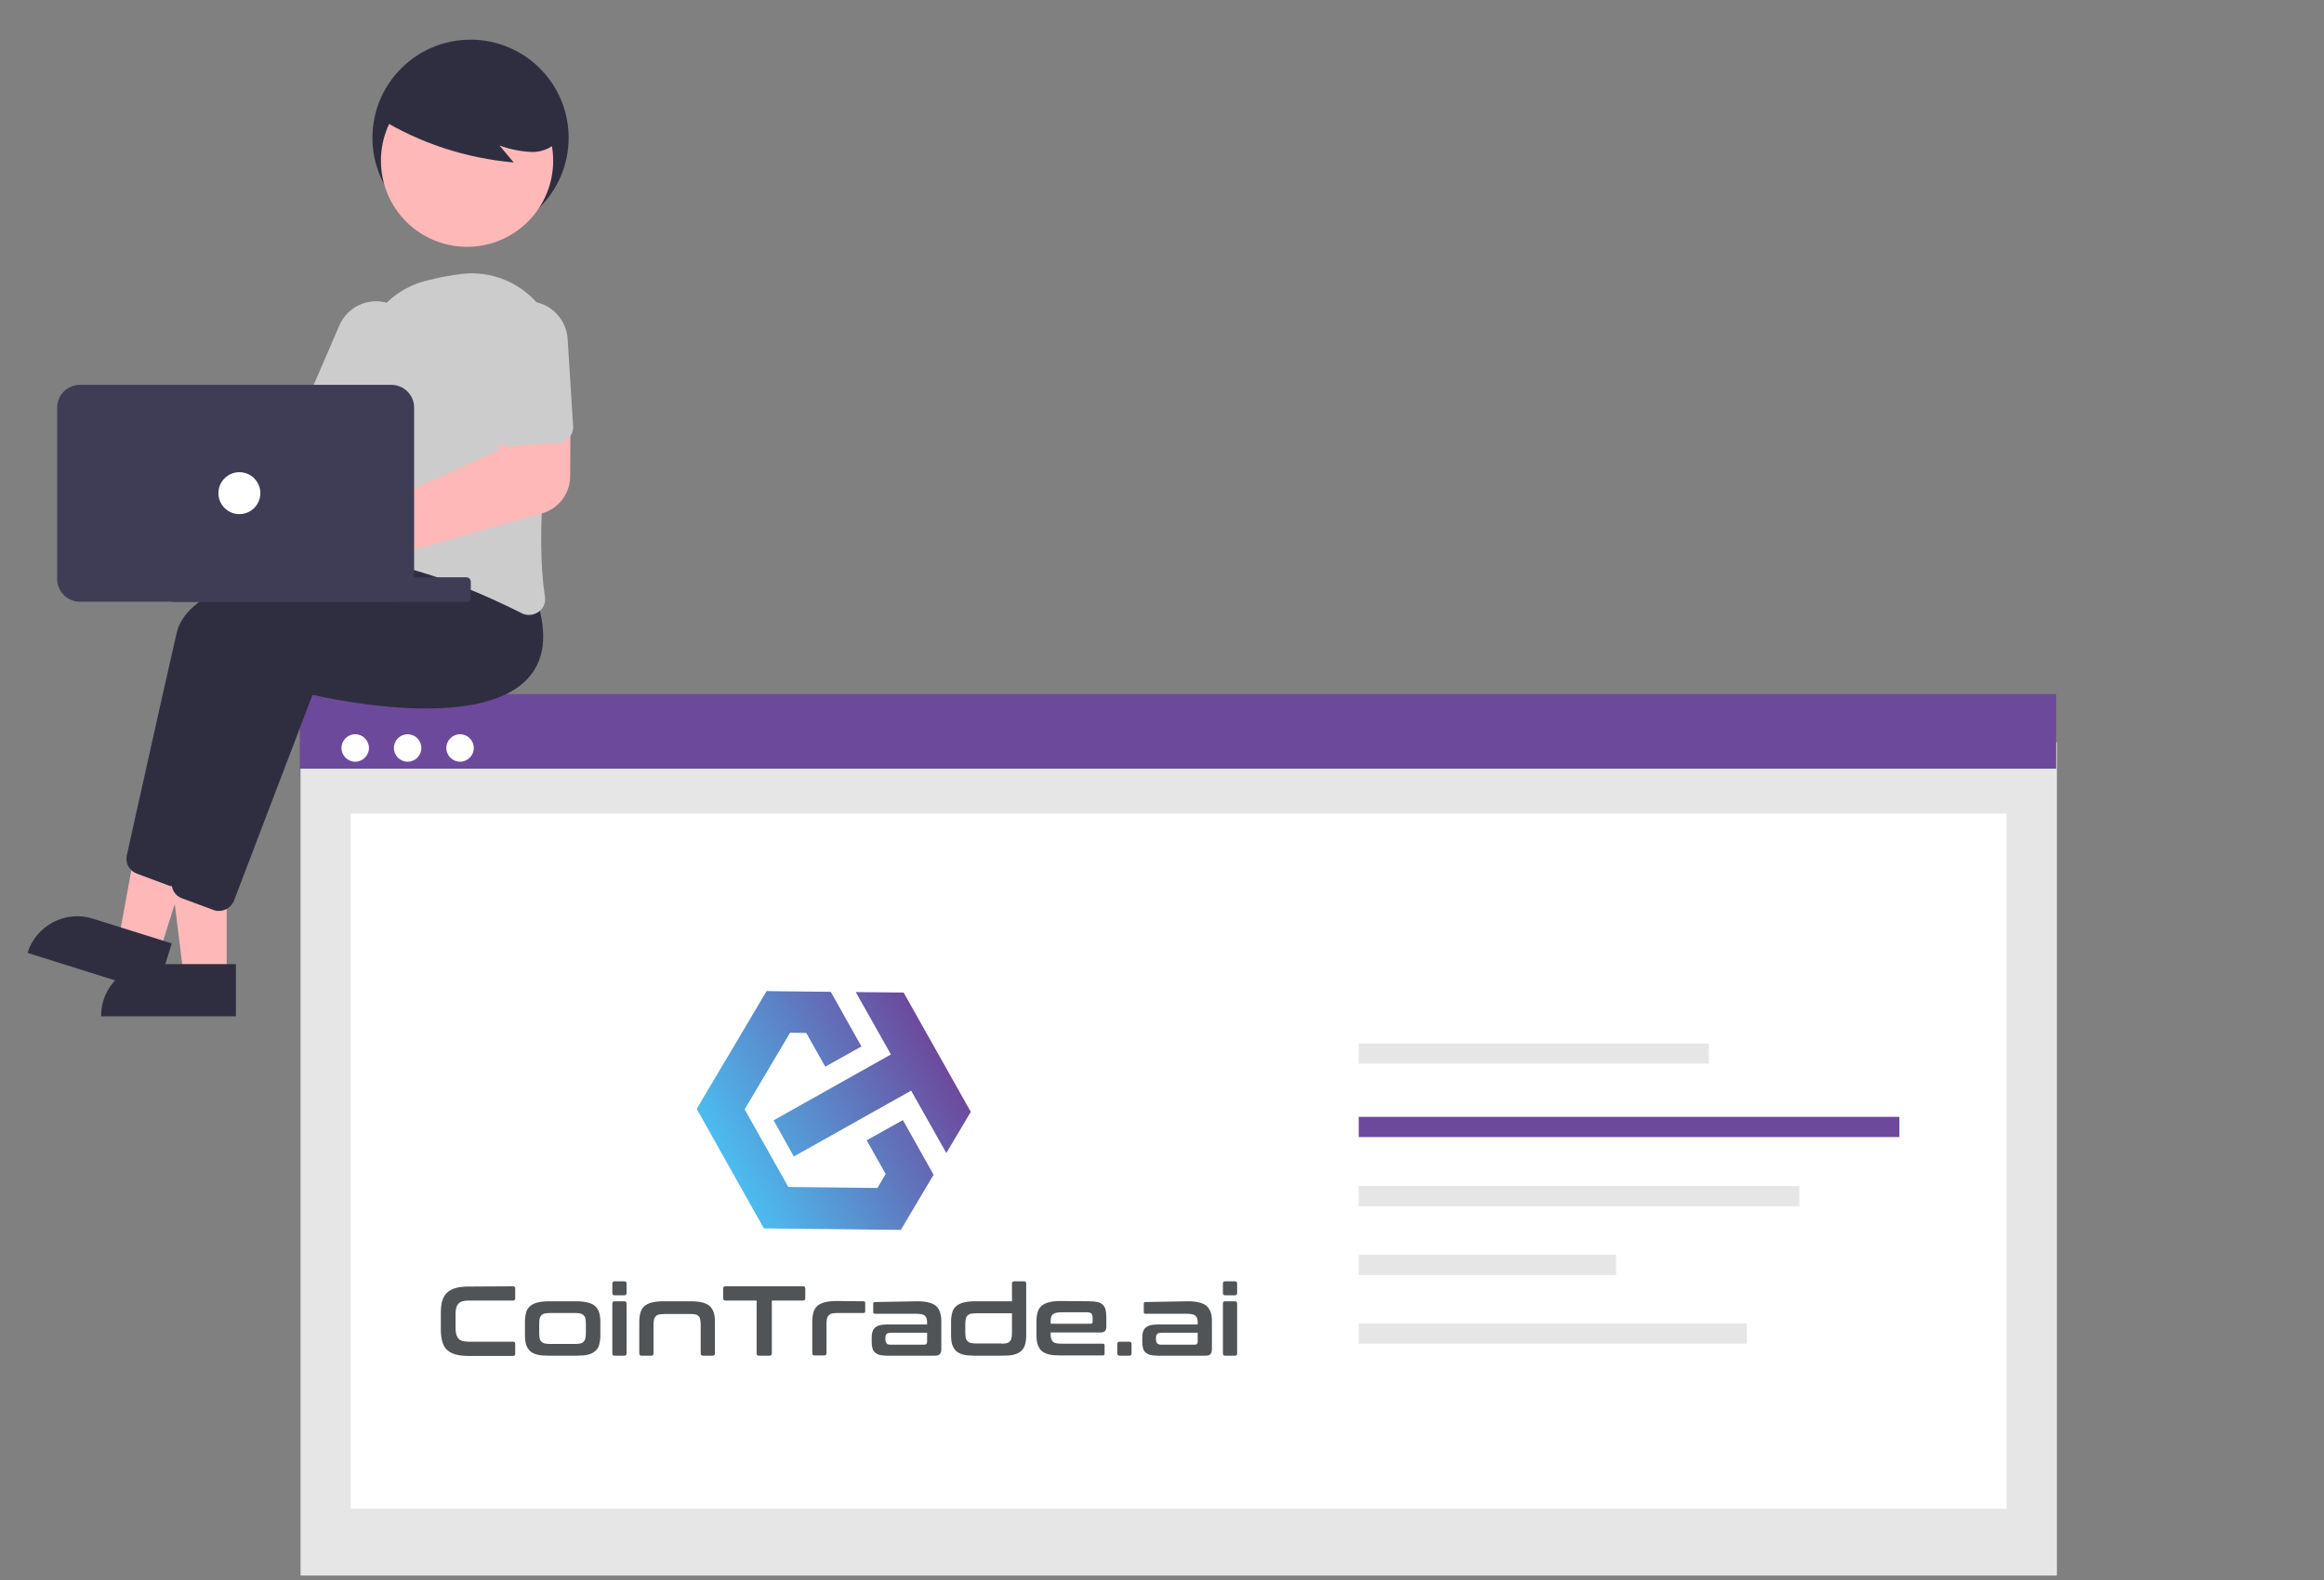 <?xml version="1.0" encoding="utf-8"?>
<!-- Generator: Adobe Illustrator 25.2.1, SVG Export Plug-In . SVG Version: 6.00 Build 0)  -->
<svg version="1.1" id="a00b719f-590c-42c2-94d0-7f3bb3640666"
	 xmlns="http://www.w3.org/2000/svg" xmlns:xlink="http://www.w3.org/1999/xlink" x="0px" y="0px" viewBox="0 0 931 633.2"
	 style="enable-background:new 0 0 931 633.2;" xml:space="preserve">
<rect x="0" y="0" width="931" height="633.2" fill="#808080" stroke="none"/>
<style type="text/css">
	.st0{fill:#E6E6E6;}
	.st1{fill:#FFFFFF;}
	.st2{fill:#6D499C;}
	.st3{fill:#2F2E41;}
	.st4{fill:#FEB8B8;}
	.st5{fill:#CCCCCC;}
	.st6{fill:#3F3D56;}
	.st7{fill:url(#SVGID_1_);}
	.st8{fill:#505457;}
</style>
<g id="a2bfc056-849c-4ec6-91e1-f91319e9ec32">
	<rect id="a3c1d3c4-4e90-4475-ab67-d6aa194b0cda" x="120.4" y="297.4" class="st0" width="703.6" height="333.9"/>
	<rect id="e222743c-d215-4483-8b06-896263acb449" x="140.5" y="326" class="st1" width="663.3" height="278.5"/>
	<rect id="a0ba3db0-8b31-4423-a256-2a0dc53933ae" x="120.1" y="278.1" class="st2" width="703.6" height="29.9"/>
	<circle id="bb2c25e8-a4f5-477f-938a-ba2f4a6c137d" class="st1" cx="142.3" cy="299.7" r="5.5"/>
	<circle id="eb283697-d5f2-44f6-a11b-2e5adde2f565" class="st1" cx="163.3" cy="299.7" r="5.5"/>
	<circle id="e7e312b6-8acc-452e-9cd4-4f6349f5007f" class="st1" cx="184.3" cy="299.7" r="5.5"/>
	<rect id="b36c2a8e-a9be-4d37-810e-923692d19cdb" x="544.3" y="418.1" class="st0" width="140.3" height="8.1"/>
	<rect id="aa1d26da-49a8-41de-8cb5-b8f8184fe0ae" x="544.3" y="447.5" class="st2" width="216.6" height="8.1"/>
	<rect id="ac31809e-ecba-4f59-90db-296bd3050334" x="544.3" y="475.2" class="st0" width="176.5" height="8.1"/>
	<rect id="b84288f0-dbbf-4761-bd75-4b898461b36c" x="544.3" y="502.8" class="st0" width="103.1" height="8.1"/>
	<rect id="bd93c4e7-cb78-4a87-ab16-23d001bc2737" x="544.3" y="530.3" class="st0" width="155.5" height="8.1"/>
	<circle id="e6d27be5-fed8-4aaf-9e55-a91224dd363a" class="st3" cx="188.5" cy="55.2" r="39.3"/>
	<path id="fe6a134f-9064-47d4-b31c-90708736d4a8" class="st4" d="M90.8,391.2H73.6l-8.2-66.3h25.4V391.2z"/>
	<path id="fa849e20-ba67-4278-81ee-d1167b7aa6dc" class="st3" d="M61.3,386.3h33.2v20.9h-54C40.4,395.6,49.7,386.3,61.3,386.3z"/>
	<path id="a88ec020-2ed6-4a48-814f-7c14aebc27ac" class="st4" d="M63.9,381.6l-16.4-5.1l12.1-65.7l24.2,7.6L63.9,381.6z"/>
	<path id="b4b30a85-97bd-4362-a855-e6f58c99cba3" class="st3" d="M37.2,368.1l31.6,9.9l-6.2,20L11,381.8
		C14.5,370.8,26.2,364.6,37.2,368.1L37.2,368.1L37.2,368.1L37.2,368.1z"/>
	<path id="f42c0410-8a39-47c2-9be6-23f0eea84aff" class="st3" d="M69.5,355.1c-0.8,0-1.5-0.1-2.2-0.4L54.7,350
		c-2.9-1.1-4.6-4.2-3.9-7.3c3.2-14.3,14-63.1,20-89.2c7-31,109.9-36.8,114.3-37h0.4l11.6,14.5c4.2,13.4,2.9,23.9-3.9,31.1
		c-19.8,21.1-79,8-86.1,6.4l-31.5,82.6C74.5,353.5,72.1,355.1,69.5,355.1L69.5,355.1z"/>
	<path id="bb9232ec-2887-4985-b220-30c2c46adf62" class="st3" d="M87.7,365c-0.8,0-1.5-0.1-2.2-0.4l-12.7-4.7
		c-2.9-1.1-4.6-4.2-3.9-7.3c3.2-14.3,14-63.1,20-89.2c7-31,109.9-36.8,114.3-37h0.4l11.6,14.5c4.2,13.4,2.9,23.9-3.9,31.1
		c-19.8,21.1-79,8-86.1,6.4L93.7,361C92.7,363.3,90.4,365,87.7,365L87.7,365z"/>
	<path id="bf752b52-878a-4c47-8a02-c5dd3ca125d0" class="st4" d="M51.1,163c0.5,0.6,0.9,1.3,1.2,2l69.2,7.3l10-13.7l22.6,12.3
		L134.5,204l-84.8-21.6c-5.8,5.7-15.1,5.6-20.8-0.3c-5.7-5.8-5.6-15.1,0.3-20.8c5.8-5.7,15.1-5.6,20.8,0.3
		C50.4,162,50.8,162.5,51.1,163L51.1,163z"/>
	<path id="ae95fee3-8471-4436-bacf-47da3ee4edce" class="st5" d="M211.9,246.4c-1,0-2-0.2-2.9-0.7c-13.8-7-40.8-19.2-65.7-21.8
		c-1.7-0.2-3.3-1.1-4.3-2.5c-1.1-1.4-1.5-3.2-1.2-4.9c2.3-12.5,7.4-44.2,6.8-69.7c-0.4-16.1,10.4-30.4,26.1-34.3l0,0
		c4.6-1.2,9.2-2.1,13.9-2.7c19.1-2.4,36.5,11.1,38.9,30.1c0.4,3.4,0.4,6.8-0.2,10.2c-4.5,26.4-8.9,63.2-5,89
		c0.4,2.4-0.6,4.7-2.6,6.1C214.5,246,213.2,246.4,211.9,246.4z"/>
	<path id="f8a5325a-7268-4362-a255-60631c9bfca5" class="st5" d="M145.8,179.3c-0.9,0-1.7-0.2-2.5-0.5l-18-7.8
		c-3.2-1.4-4.7-5.1-3.3-8.3l13.9-32.2c3.5-8.2,12.9-12,21.1-8.5s12,12.9,8.5,21.1l0,0c0,0.1-0.1,0.1-0.1,0.2l-13.9,32.2
		C150.6,177.8,148.3,179.3,145.8,179.3z"/>
	<circle id="e89a297e-1488-4b62-b167-7800139de88b" class="st4" cx="187.1" cy="64.4" r="34.5"/>
	<path id="bfc7d311-3606-4cd9-8309-fa0ce7944c94" class="st3" d="M152,47.4c16.3,10,34.7,16,53.8,17.7l-5.7-6.8
		c4.1,1.5,8.5,2.4,12.9,2.6c4.5,0.1,8.7-1.9,11.5-5.4c2.3-3.6,2.6-8.2,0.9-12.1c-1.7-3.9-4.4-7.2-7.8-9.8
		C205.3,24,189,21.1,174.2,26c-5,1.5-9.5,4.4-12.9,8.3c-3.3,4-9.6,7.6-7.9,12.5L152,47.4z"/>
	<path id="ba6ab2e4-b23b-4027-ba52-bbc91f9115f8" class="st4" d="M129.1,237.5c-8.5,0-15.4-6.9-15.4-15.5c0-8.5,6.9-15.4,15.5-15.4
		c2,0,4,0.4,5.9,1.2l0,0c0.6,0.3,1.2,0.6,1.8,0.9l62.8-28.2l1.8-17l27.1-0.7l-0.2,28.3c-0.1,6.7-4.6,12.6-11,14.5L144,226.5
		c-0.1,0.5-0.3,1-0.5,1.4C141,233.8,135.4,237.5,129.1,237.5L129.1,237.5z"/>
	<path id="b13d6e0f-103e-49e8-b98c-f9f1d84e31ae" class="st5" d="M226.2,176.8c-0.8,0.4-1.6,0.6-2.5,0.7l-19.6,1.2
		c-3.5,0.2-6.5-2.4-6.7-5.9l-2.2-35c-0.5-8.9,6.2-16.5,15.1-17.1c8.9-0.5,16.5,6.2,17.1,15.1l2.2,35
		C229.8,173.2,228.4,175.6,226.2,176.8L226.2,176.8z"/>
	<path id="ef169b54-99b1-4807-9c68-842c3cbd65db" class="st6" d="M69.7,231.3h117.1c1,0,1.8,0.8,1.8,1.8v6.3c0,1-0.8,1.8-1.8,1.8
		H69.7c-1,0-1.8-0.8-1.8-1.8V233C67.9,232.1,68.7,231.3,69.7,231.3z"/>
	<path id="ba69314c-00f4-451f-ada7-fcdfd2edc53a" class="st6" d="M22.9,232v-68.7c0-5,4.1-9.1,9.1-9.1h124.8c5,0,9.1,4.1,9.1,9.1
		V232c0,5-4.1,9.1-9.1,9.1H32C27,241.1,22.9,237,22.9,232z"/>
	<circle id="bf28e027-707c-49c1-b6c0-ef0059b61f2f" class="st1" cx="95.9" cy="197.6" r="8.4"/>
	<g>
		
			<linearGradient id="SVGID_1_" gradientUnits="userSpaceOnUse" x1="366.495" y1="915.684" x2="461.643" y2="915.684" gradientTransform="matrix(0.872 -0.49 0.49 0.872 -475.417 -150.676)">
			<stop  offset="0" style="stop-color:#4CBBEF"/>
			<stop  offset="1" style="stop-color:#6D499C"/>
		</linearGradient>
		<path class="st7" d="M354.8,470.4l-3.3,5.6l-26.5-0.3l-9.2-0.1l-17.5-31.1l4.7-7.9l13.5-22.8l6.5,0.1l7.6,13.5l14.5-8.1
			l-12.3-21.9l-19.2-0.2l-6.5-0.1l-13.5,22.8l-14.5,24.4l26.9,47.9l28.4,0.3l26.5,0.3l3.3-5.6l9.8-16.5l-12.3-21.9l-14.5,8.1
			L354.8,470.4z M342.8,397.5l14.1,25l-47,26.4l8.1,14.5l47-26.4l14.1,25l9.8-16.5L362,397.7L342.8,397.5z"/>
		<g>
			<g>
				<g>
					<path class="st8" d="M205.5,515.4c0.6,0,0.9,0.3,0.9,0.9v3.9c0,0.6-0.3,0.9-0.9,0.9h-17.6c-1,0-1.9,0.1-2.6,0.3
						s-1.2,0.5-1.6,0.9c-0.4,0.4-0.7,1-0.9,1.6c-0.2,0.7-0.3,1.6-0.3,2.6v5.6c0,1.1,0.1,1.9,0.3,2.6c0.2,0.7,0.5,1.3,0.9,1.7
						s0.9,0.7,1.6,0.9s1.5,0.3,2.6,0.3h17.6c0.6,0,0.9,0.3,0.9,0.9v3.9c0,0.6-0.3,0.9-0.9,0.9h-17.9c-2,0-3.7-0.2-5.1-0.6
						c-1.4-0.4-2.5-1-3.4-1.8s-1.5-1.9-1.9-3.3c-0.4-1.3-0.6-3-0.6-4.9v-6.8c0-1.9,0.2-3.5,0.6-4.8c0.4-1.3,1.1-2.4,1.9-3.2
						c0.9-0.8,2-1.4,3.4-1.8c1.4-0.4,3.1-0.6,5.1-0.6L205.5,515.4L205.5,515.4z"/>
					<path class="st8" d="M231,521.4c1.8,0,3.3,0.2,4.5,0.5s2.2,0.8,2.9,1.4c0.7,0.6,1.2,1.5,1.6,2.5c0.3,1,0.5,2.2,0.5,3.7v5.7
						c0,1.4-0.2,2.6-0.5,3.7c-0.3,1-0.8,1.8-1.6,2.5c-0.7,0.6-1.7,1.1-2.9,1.4s-2.7,0.4-4.5,0.4h-11.2c-1.8,0-3.3-0.1-4.5-0.4
						s-2.2-0.8-2.9-1.4c-0.7-0.6-1.2-1.5-1.6-2.5c-0.3-1-0.5-2.2-0.5-3.7v-5.7c0-1.4,0.2-2.6,0.5-3.7s0.8-1.8,1.6-2.5
						c0.7-0.6,1.7-1.1,2.9-1.4c1.2-0.3,2.7-0.5,4.5-0.5H231L231,521.4z M216,534.2c0,0.8,0.1,1.5,0.2,2.1c0.1,0.6,0.4,1,0.7,1.3
						s0.8,0.6,1.3,0.7c0.6,0.1,1.3,0.2,2.1,0.2h10.1c0.9,0,1.6-0.1,2.1-0.2c0.6-0.1,1-0.4,1.3-0.7s0.6-0.8,0.7-1.3
						c0.1-0.6,0.2-1.3,0.2-2.1v-3.8c0-0.8-0.1-1.5-0.2-2.1c-0.1-0.6-0.4-1-0.7-1.3s-0.8-0.6-1.3-0.7c-0.6-0.1-1.3-0.2-2.1-0.2h-10.1
						c-0.8,0-1.5,0.1-2.1,0.2c-0.6,0.1-1,0.4-1.3,0.7s-0.6,0.8-0.7,1.3c-0.1,0.6-0.2,1.2-0.2,2.1V534.2z"/>
					<path class="st8" d="M250.1,513.4c0.6,0,0.9,0.3,0.9,0.9v3.8c0,0.6-0.3,0.9-0.9,0.9h-3.9c-0.6,0-0.9-0.3-0.9-0.9v-3.8
						c0-0.6,0.3-0.9,0.9-0.9H250.1z M250.1,521.4c0.6,0,0.9,0.3,0.9,0.9v20c0,0.6-0.3,0.9-0.9,0.9h-3.9c-0.6,0-0.9-0.3-0.9-0.9v-20
						c0-0.6,0.3-0.9,0.9-0.9H250.1z"/>
					<path class="st8" d="M276.9,521.4c1.8,0,3.3,0.2,4.5,0.5s2.2,0.8,2.9,1.4c0.7,0.6,1.2,1.5,1.6,2.5c0.3,1,0.5,2.2,0.5,3.7v12.8
						c0,0.6-0.3,0.9-0.9,0.9h-3.9c-0.6,0-0.9-0.3-0.9-0.9v-11.5c0-0.8-0.1-1.5-0.2-2.1s-0.3-1-0.6-1.3c-0.3-0.3-0.7-0.6-1.2-0.7
						c-0.5-0.1-1.2-0.2-2.1-0.2h-10.5c-0.8,0-1.5,0.1-2.1,0.2c-0.6,0.1-1,0.4-1.3,0.7s-0.6,0.8-0.7,1.3c-0.1,0.6-0.2,1.3-0.2,2.1
						v11.5c0,0.6-0.3,0.9-0.9,0.9H257c-0.6,0-0.9-0.3-0.9-0.9v-12.8c0-1.4,0.2-2.6,0.5-3.7c0.3-1,0.8-1.8,1.6-2.5
						c0.7-0.6,1.7-1.1,2.9-1.4c1.2-0.3,2.7-0.5,4.5-0.5H276.9L276.9,521.4z"/>
					<path class="st8" d="M321.7,515.4c0.6,0,0.9,0.3,0.9,0.9v3.9c0,0.6-0.3,0.9-0.9,0.9h-12.5v21.2c0,0.6-0.3,0.9-0.9,0.9H304
						c-0.6,0-0.9-0.3-0.9-0.9v-21.2h-12.5c-0.6,0-0.9-0.3-0.9-0.9v-3.9c0-0.6,0.3-0.9,0.9-0.9H321.7z"/>
					<path class="st8" d="M345.9,521.4c0.5,0,0.7,0.2,0.7,0.7v3.3c0,0.5-0.2,0.7-0.7,0.7h-10.5c-0.8,0-1.5,0.1-2.1,0.2
						c-0.6,0.1-1,0.4-1.3,0.7s-0.6,0.8-0.7,1.3c-0.1,0.6-0.2,1.3-0.2,2.1v11.8c0,0.6-0.3,0.9-0.9,0.9h-3.9c-0.6,0-0.9-0.3-0.9-0.9
						v-12.8c0-1.4,0.2-2.6,0.5-3.7c0.3-1,0.8-1.8,1.6-2.5c0.7-0.6,1.7-1.1,2.9-1.4c1.2-0.3,2.7-0.5,4.5-0.5L345.9,521.4L345.9,521.4
						z"/>
					<path class="st8" d="M367.6,521.4c1.8,0,3.3,0.2,4.5,0.5s2.2,0.8,2.9,1.4c0.7,0.6,1.2,1.5,1.6,2.5c0.3,1,0.5,2.2,0.5,3.7V540
						c0,0.6,0,1.2-0.1,1.6c-0.1,0.4-0.3,0.7-0.5,1c-0.2,0.2-0.5,0.4-0.9,0.5s-0.8,0.1-1.4,0.1h-18.9c-1.2,0-2.1-0.1-2.9-0.3
						s-1.4-0.6-1.9-1s-0.8-1-1-1.7s-0.3-1.6-0.3-2.5v-1.9c0-0.8,0.1-1.6,0.3-2.2c0.2-0.6,0.5-1.2,1-1.6c0.5-0.4,1.1-0.8,1.9-1
						s1.8-0.3,2.9-0.3h16.1v-0.8c0-0.6-0.1-1.2-0.2-1.6c-0.1-0.4-0.4-0.8-0.7-1.1c-0.3-0.3-0.8-0.5-1.3-0.6
						c-0.6-0.1-1.3-0.2-2.1-0.2h-16.6c-0.5,0-0.7-0.2-0.7-0.7v-3.3c0-0.5,0.2-0.7,0.7-0.7L367.6,521.4L367.6,521.4z M370.2,538.8
						c0.4,0,0.7-0.1,0.9-0.3c0.2-0.2,0.3-0.5,0.3-1V534h-14.5c-0.8,0-1.4,0.2-1.7,0.5c-0.3,0.3-0.5,0.8-0.5,1.4v0.8
						c0,0.7,0.2,1.2,0.5,1.6s0.9,0.5,1.7,0.5H370.2L370.2,538.8z"/>
					<path class="st8" d="M405.4,521.4v-7.1c0-0.6,0.3-0.9,0.9-0.9h3.9c0.6,0,0.9,0.3,0.9,0.9v20.9c0,1.4-0.2,2.6-0.5,3.7
						c-0.3,1-0.8,1.8-1.6,2.5c-0.7,0.6-1.7,1.1-2.9,1.4c-1.2,0.3-2.7,0.4-4.5,0.4h-11.1c-1.8,0-3.3-0.1-4.5-0.4
						c-1.2-0.3-2.2-0.8-2.9-1.4c-0.7-0.6-1.2-1.5-1.6-2.5c-0.3-1-0.5-2.2-0.5-3.7v-5.7c0-1.4,0.2-2.6,0.5-3.7s0.8-1.8,1.6-2.5
						c0.7-0.6,1.7-1.1,2.9-1.4c1.2-0.3,2.7-0.5,4.5-0.5H405.4L405.4,521.4z M401.1,538.4c0.9,0,1.6-0.1,2.1-0.2
						c0.6-0.1,1-0.4,1.3-0.7s0.6-0.8,0.7-1.3c0.1-0.6,0.2-1.3,0.2-2.1v-7.9H391c-0.8,0-1.5,0.1-2.1,0.2c-0.6,0.1-1,0.4-1.3,0.7
						s-0.6,0.8-0.7,1.3c-0.1,0.6-0.2,1.3-0.2,2.1v3.5c0,0.8,0.1,1.5,0.2,2.1s0.4,1,0.7,1.3c0.3,0.3,0.8,0.6,1.3,0.7s1.3,0.2,2.1,0.2
						h10.1V538.4z"/>
					<path class="st8" d="M436.3,521.4c1.3,0,2.5,0.1,3.4,0.3s1.6,0.6,2.1,1.1s0.9,1.2,1.1,2s0.3,1.8,0.3,3v3.8
						c0,0.8-0.2,1.4-0.6,1.8c-0.4,0.3-0.9,0.5-1.7,0.5h-20v1c0,1.2,0.3,2.1,0.9,2.7c0.6,0.6,1.8,0.8,3.5,0.8h16.5
						c0.5,0,0.7,0.2,0.7,0.7v3.3c0,0.5-0.2,0.7-0.7,0.7h-17.1c-1.8,0-3.3-0.1-4.5-0.4s-2.2-0.8-2.9-1.4c-0.7-0.6-1.2-1.5-1.6-2.5
						c-0.3-1-0.5-2.2-0.5-3.7v-5.7c0-1.4,0.2-2.6,0.5-3.7c0.3-1,0.8-1.8,1.6-2.5c0.7-0.6,1.7-1.1,2.9-1.4c1.2-0.3,2.7-0.5,4.5-0.5
						L436.3,521.4L436.3,521.4z M420.9,530.4H437c0.4,0,0.7-0.2,0.7-0.7V528c0-0.8-0.2-1.4-0.5-1.7s-1-0.5-1.9-0.5h-10
						c-1.7,0-2.9,0.3-3.5,0.8s-0.9,1.4-0.9,2.7L420.9,530.4L420.9,530.4z"/>
					<path class="st8" d="M452.4,537.6c0.6,0,0.9,0.3,0.9,0.9v3.8c0,0.6-0.3,0.9-0.9,0.9h-3.9c-0.6,0-0.9-0.3-0.9-0.9v-3.8
						c0-0.6,0.3-0.9,0.9-0.9H452.4z"/>
					<path class="st8" d="M476,521.4c1.8,0,3.3,0.2,4.5,0.5s2.2,0.8,2.9,1.4c0.7,0.6,1.2,1.5,1.6,2.5s0.5,2.2,0.5,3.7V540
						c0,0.6,0,1.2-0.1,1.6c-0.1,0.4-0.3,0.7-0.5,1c-0.2,0.2-0.5,0.4-0.9,0.5s-0.8,0.1-1.4,0.1h-18.9c-1.2,0-2.1-0.1-2.9-0.3
						s-1.4-0.6-1.9-1s-0.8-1-1-1.7s-0.3-1.6-0.3-2.5v-1.9c0-0.8,0.1-1.6,0.3-2.2c0.2-0.6,0.5-1.2,1-1.6c0.5-0.4,1.1-0.8,1.9-1
						s1.8-0.3,2.9-0.3h16.1v-0.8c0-0.6-0.1-1.2-0.2-1.6c-0.1-0.4-0.4-0.8-0.7-1.1c-0.3-0.3-0.8-0.5-1.3-0.6
						c-0.6-0.1-1.3-0.2-2.1-0.2h-16.6c-0.5,0-0.7-0.2-0.7-0.7v-3.3c0-0.5,0.2-0.7,0.7-0.7L476,521.4L476,521.4z M478.6,538.8
						c0.4,0,0.7-0.1,0.9-0.3c0.2-0.2,0.3-0.5,0.3-1V534h-14.5c-0.8,0-1.4,0.2-1.7,0.5c-0.3,0.3-0.5,0.8-0.5,1.4v0.8
						c0,0.7,0.2,1.2,0.5,1.6c0.3,0.3,0.9,0.5,1.7,0.5H478.6L478.6,538.8z"/>
					<path class="st8" d="M494.7,513.4c0.6,0,0.9,0.3,0.9,0.9v3.8c0,0.6-0.3,0.9-0.9,0.9h-3.9c-0.6,0-0.9-0.3-0.9-0.9v-3.8
						c0-0.6,0.3-0.9,0.9-0.9H494.7z M494.7,521.4c0.6,0,0.9,0.3,0.9,0.9v20c0,0.6-0.3,0.9-0.9,0.9h-3.9c-0.6,0-0.9-0.3-0.9-0.9v-20
						c0-0.6,0.3-0.9,0.9-0.9H494.7z"/>
				</g>
			</g>
		</g>
	</g>
</g>
</svg>
